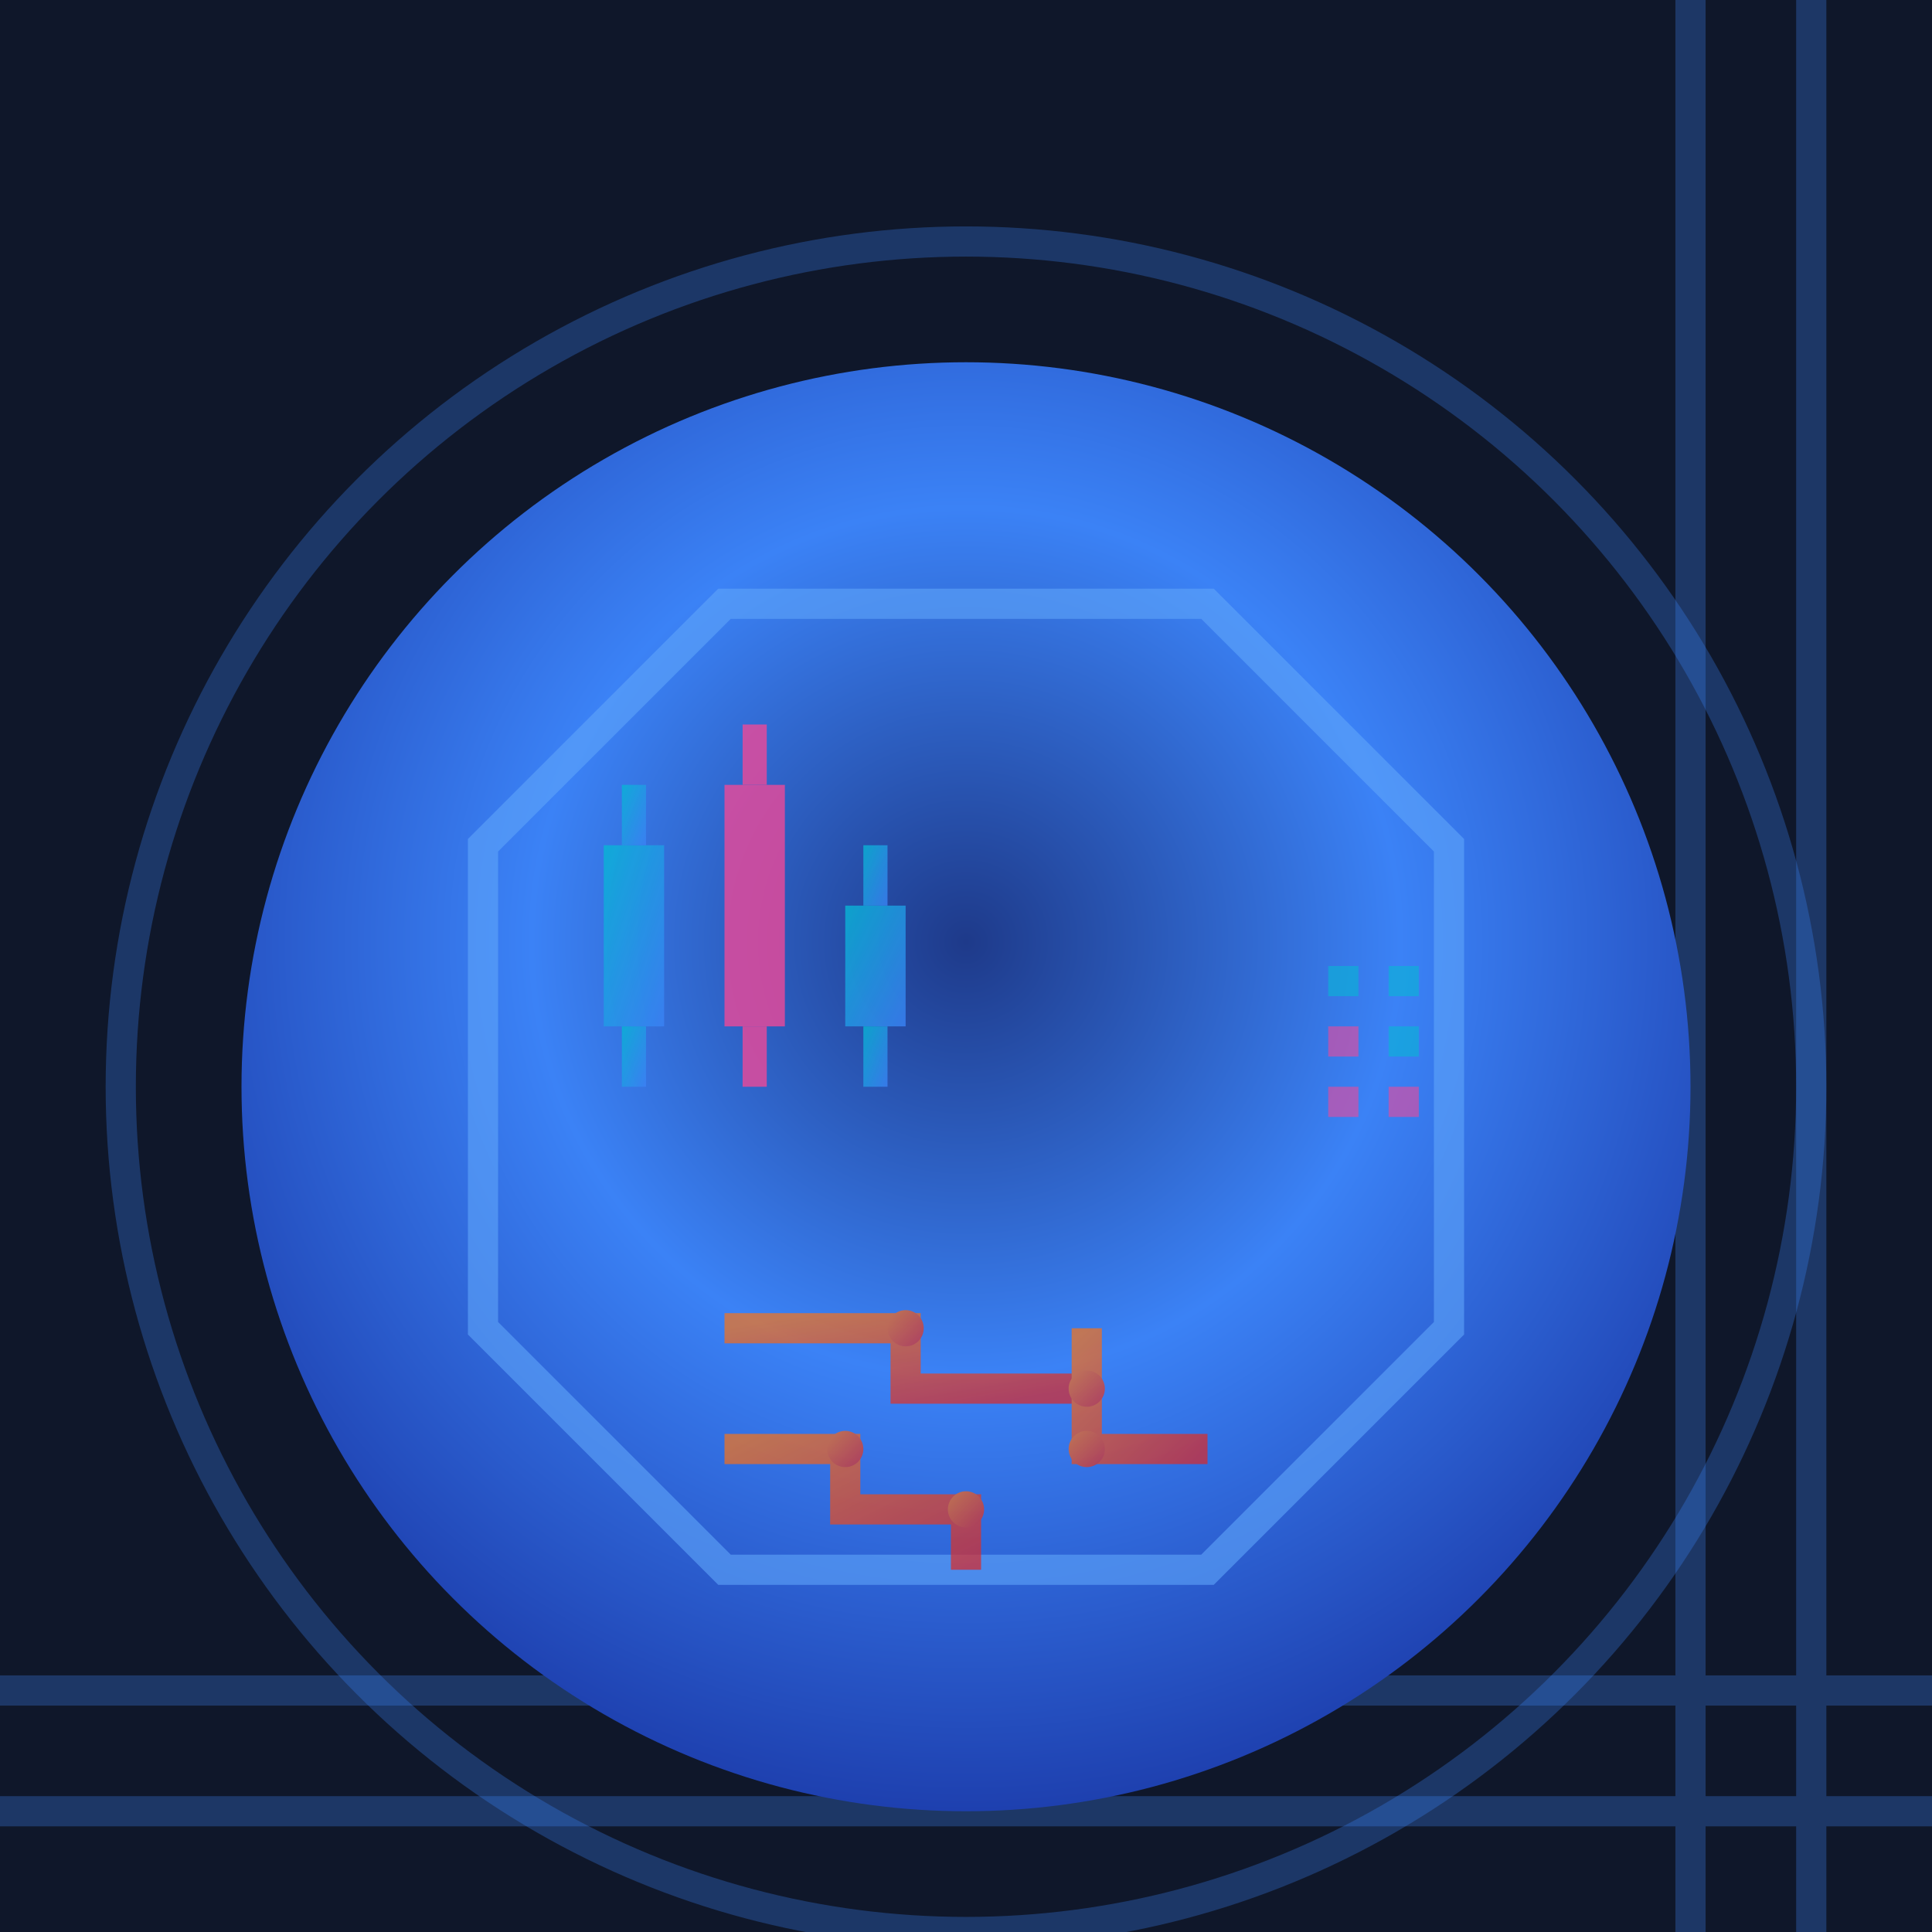 <svg width="32" height="32" viewBox="0 0 32 32" xmlns="http://www.w3.org/2000/svg">
  <defs>
    <!-- Gradients for the sphere -->
    <radialGradient id="sphereGradient" cx="50%" cy="40%" r="60%">
      <stop offset="0%" style="stop-color:#1e3a8a;stop-opacity:1" />
      <stop offset="50%" style="stop-color:#3b82f6;stop-opacity:1" />
      <stop offset="100%" style="stop-color:#1e40af;stop-opacity:1" />
    </radialGradient>
    
    <!-- Gradient for candlestick charts -->
    <linearGradient id="candleGradient" x1="0%" y1="0%" x2="100%" y2="100%">
      <stop offset="0%" style="stop-color:#06b6d4;stop-opacity:1" />
      <stop offset="100%" style="stop-color:#3b82f6;stop-opacity:1" />
    </linearGradient>
    
    <!-- Gradient for circuit patterns -->
    <linearGradient id="circuitGradient" x1="0%" y1="0%" x2="100%" y2="100%">
      <stop offset="0%" style="stop-color:#f97316;stop-opacity:1" />
      <stop offset="100%" style="stop-color:#dc2626;stop-opacity:1" />
    </linearGradient>
    
    <!-- Glow effect -->
    <filter id="glow">
      <feGaussianBlur stdDeviation="1" result="coloredBlur"/>
      <feMerge> 
        <feMergeNode in="coloredBlur"/>
        <feMergeNode in="SourceGraphic"/>
      </feMerge>
    </filter>
  </defs>
  
  <!-- Background -->
  <rect width="32" height="32" fill="#0f172a"/>
  
  <!-- Grid pattern on bottom -->
  <g opacity="0.3">
    <path d="M0 28 L32 28" stroke="#3b82f6" stroke-width="0.5"/>
    <path d="M0 30 L32 30" stroke="#3b82f6" stroke-width="0.5"/>
    <path d="M28 0 L28 32" stroke="#3b82f6" stroke-width="0.5"/>
    <path d="M30 0 L30 32" stroke="#3b82f6" stroke-width="0.5"/>
  </g>
  
  <!-- Main sphere (simplified icosahedron) -->
  <g transform="translate(16, 18)">
    <!-- Base sphere shape -->
    <circle cx="0" cy="0" r="12" fill="url(#sphereGradient)" filter="url(#glow)"/>
    
    <!-- Faceted edges (simplified) -->
    <path d="M-8 -4 L-4 -8 L4 -8 L8 -4 L8 4 L4 8 L-4 8 L-8 4 Z" 
          fill="none" stroke="#60a5fa" stroke-width="0.5" opacity="0.6"/>
    
    <!-- Candlestick chart on top faces -->
    <g transform="translate(-6, -6)" opacity="0.8">
      <!-- Candlestick 1 (green/blue) -->
      <rect x="0" y="2" width="1" height="3" fill="url(#candleGradient)"/>
      <rect x="0.3" y="1" width="0.4" height="1" fill="url(#candleGradient)"/>
      <rect x="0.3" y="5" width="0.4" height="1" fill="url(#candleGradient)"/>
      
      <!-- Candlestick 2 (red/magenta) -->
      <rect x="2" y="1" width="1" height="4" fill="#ec4899"/>
      <rect x="2.3" y="0" width="0.4" height="1" fill="#ec4899"/>
      <rect x="2.3" y="5" width="0.4" height="1" fill="#ec4899"/>
      
      <!-- Candlestick 3 (green/blue) -->
      <rect x="4" y="3" width="1" height="2" fill="url(#candleGradient)"/>
      <rect x="4.3" y="2" width="0.4" height="1" fill="url(#candleGradient)"/>
      <rect x="4.3" y="5" width="0.4" height="1" fill="url(#candleGradient)"/>
    </g>
    
    <!-- Circuit patterns on bottom faces -->
    <g transform="translate(-4, 4)" opacity="0.7">
      <!-- Circuit lines -->
      <path d="M0 0 L3 0 L3 1 L6 1" stroke="url(#circuitGradient)" stroke-width="0.5" fill="none"/>
      <path d="M0 2 L2 2 L2 3 L4 3 L4 4" stroke="url(#circuitGradient)" stroke-width="0.5" fill="none"/>
      <path d="M6 0 L6 2 L8 2" stroke="url(#circuitGradient)" stroke-width="0.5" fill="none"/>
      
      <!-- Circuit nodes -->
      <circle cx="3" cy="0" r="0.3" fill="url(#circuitGradient)"/>
      <circle cx="6" cy="1" r="0.3" fill="url(#circuitGradient)"/>
      <circle cx="2" cy="2" r="0.3" fill="url(#circuitGradient)"/>
      <circle cx="4" cy="3" r="0.3" fill="url(#circuitGradient)"/>
      <circle cx="6" cy="2" r="0.3" fill="url(#circuitGradient)"/>
    </g>
    
    <!-- Digital data patterns on side faces -->
    <g transform="translate(6, -2)" opacity="0.6">
      <!-- Binary/data pattern -->
      <rect x="0" y="0" width="0.5" height="0.5" fill="#06b6d4"/>
      <rect x="1" y="0" width="0.5" height="0.5" fill="#06b6d4"/>
      <rect x="0" y="1" width="0.5" height="0.5" fill="#ec4899"/>
      <rect x="1" y="1" width="0.5" height="0.5" fill="#06b6d4"/>
      <rect x="0" y="2" width="0.5" height="0.5" fill="#ec4899"/>
      <rect x="1" y="2" width="0.5" height="0.5" fill="#ec4899"/>
    </g>
  </g>
  
  <!-- Subtle glow around the sphere -->
  <circle cx="16" cy="18" r="14" fill="none" stroke="#3b82f6" stroke-width="0.5" opacity="0.3"/>
</svg>
